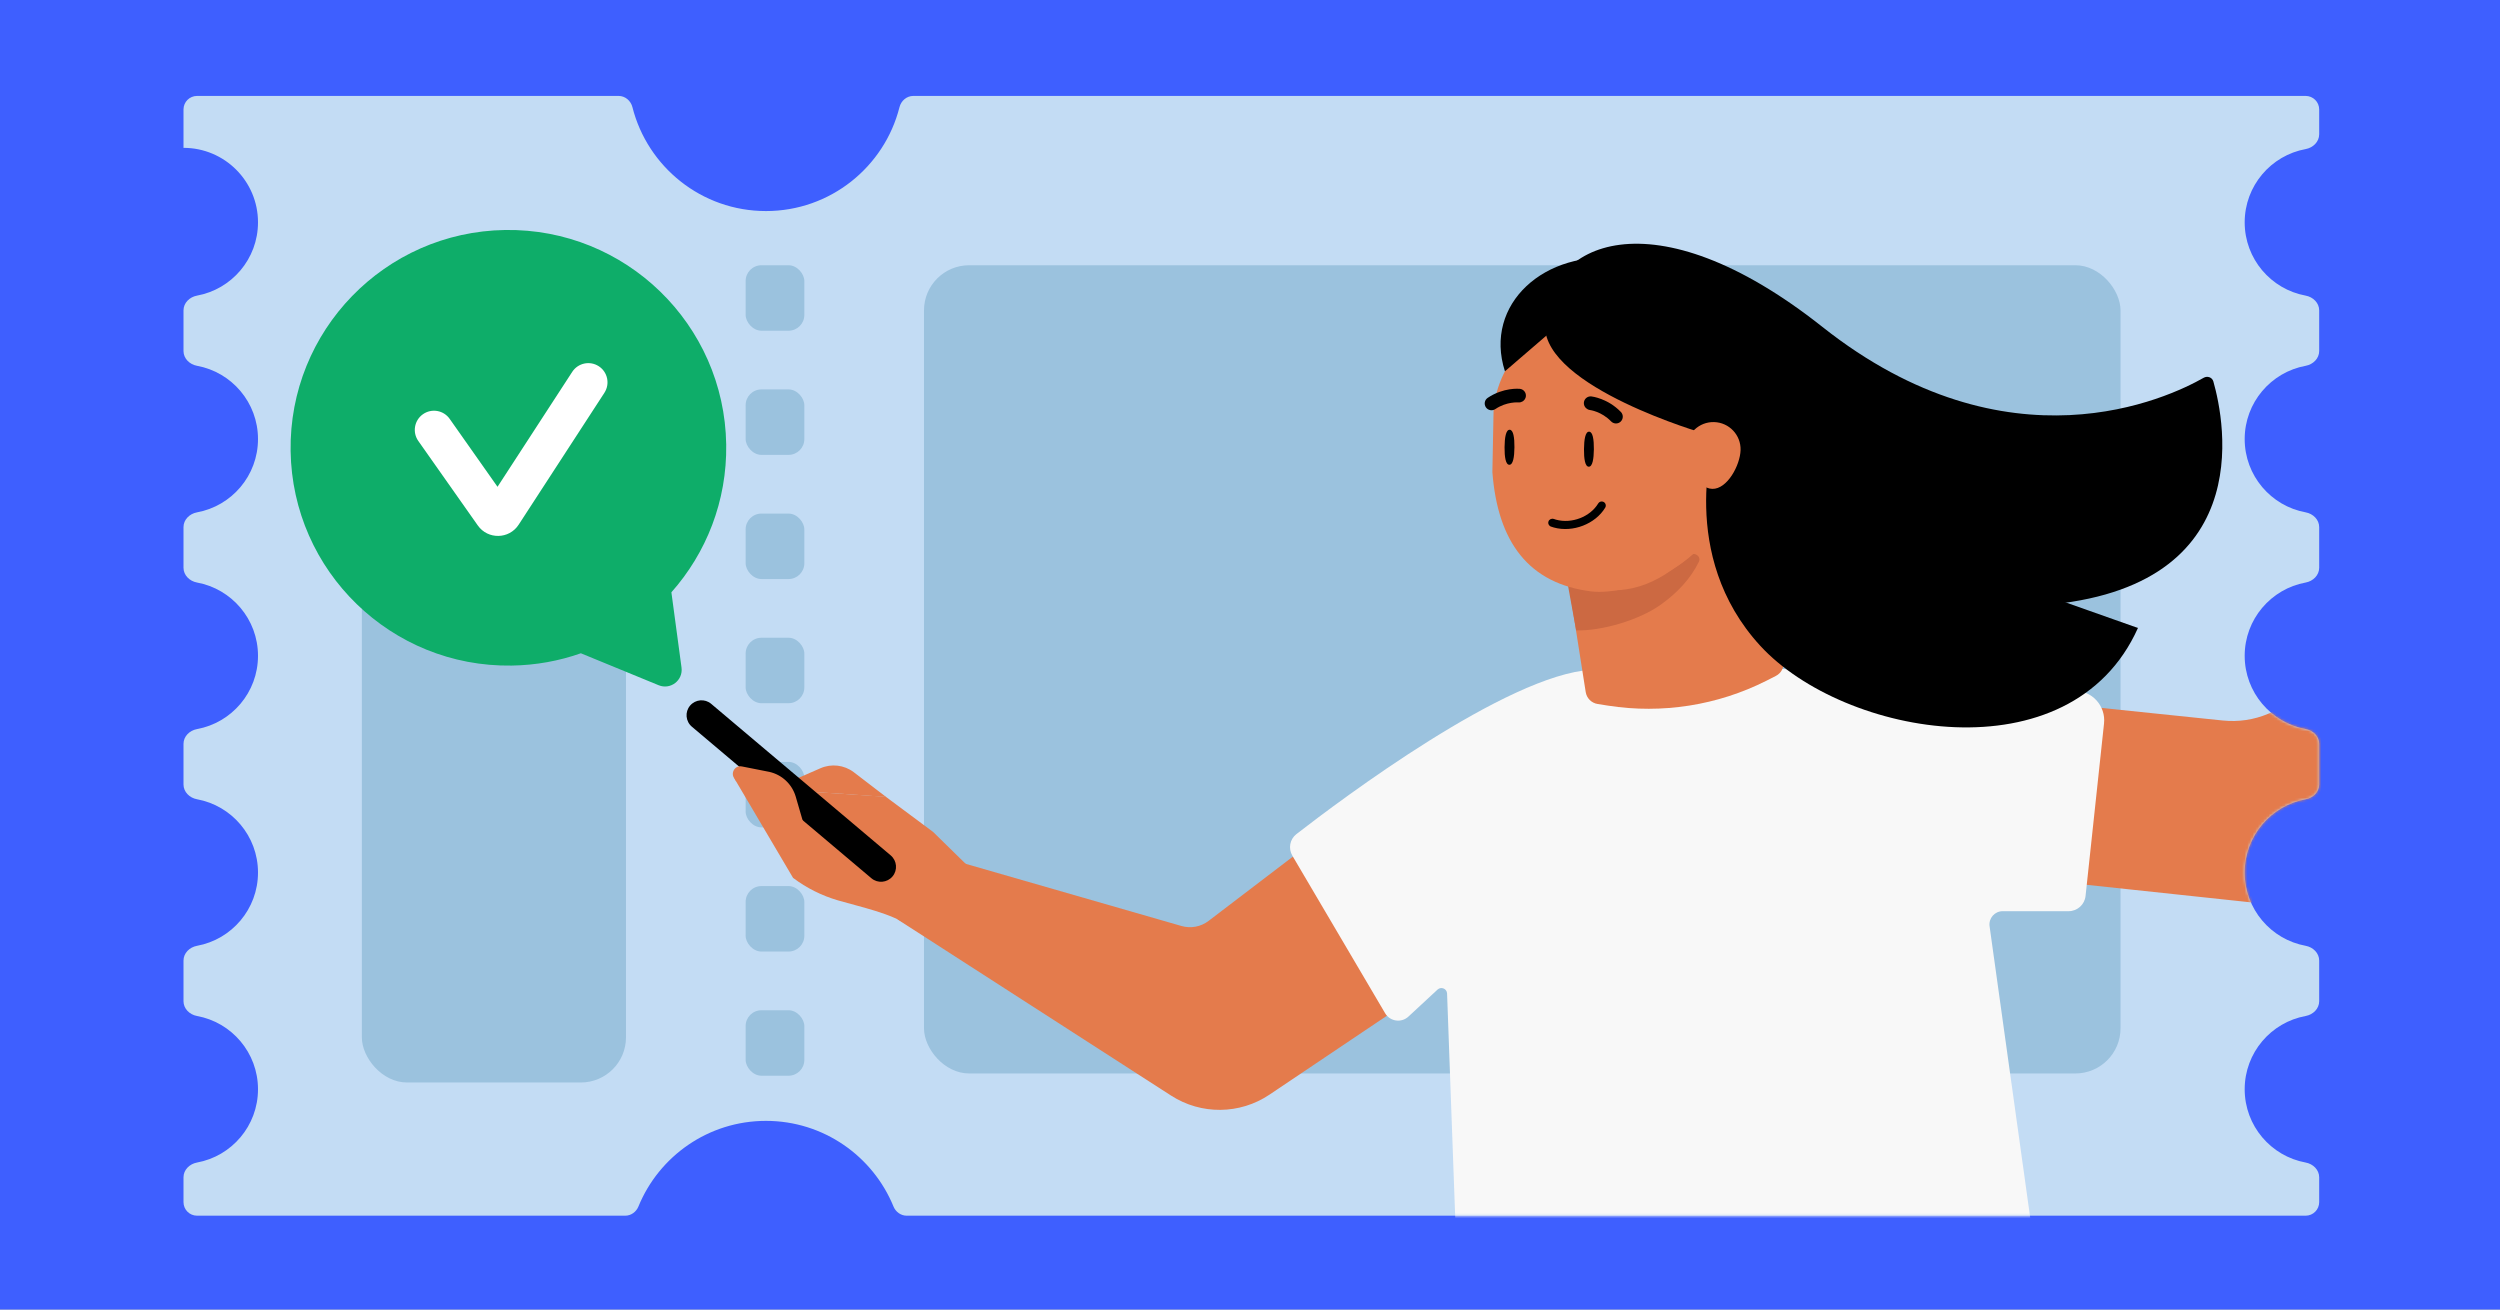 <svg fill="none" height="495" viewBox="0 0 945 495" width="945" xmlns="http://www.w3.org/2000/svg" xmlns:xlink="http://www.w3.org/1999/xlink"><rect x="0" y="0" width="945" height="495" fill="#333333" stroke="none"/><clipPath id="clip0_12315_698"><path d="M0 0H945V495H0Z"/></clipPath><mask id="mask0_12315_698" height="424" maskUnits="userSpaceOnUse" width="808" x="69" y="36"><path clip-rule="evenodd" d="M69.363 41.378C69.363 38.55 71.655 36.258 74.483 36.258H233.828C236.335 36.258 238.446 38.082 239.059 40.512 244.759 63.078 265.195 79.78 289.533 79.78 313.87 79.78 334.307 63.078 340.006 40.512 340.62 38.082 342.731 36.258 345.237 36.258H871.532C874.36 36.258 876.653 38.55 876.653 41.378L876.653 50.765C876.653 53.593 874.34 55.837 871.558 56.345 858.437 58.743 848.491 70.233 848.491 84.047 848.491 97.86 858.437 109.351 871.558 111.748 874.34 112.257 876.653 114.5 876.653 117.328V132.689C876.653 135.517 874.34 137.761 871.558 138.269 858.437 140.666 848.491 152.157 848.491 165.97 848.491 179.784 858.437 191.275 871.558 193.672 874.34 194.18 876.653 196.424 876.653 199.252V214.613C876.653 217.44 874.34 219.684 871.558 220.192 858.437 222.59 848.491 234.081 848.491 247.894 848.491 261.708 858.437 273.198 871.558 275.596 874.34 276.104 876.653 278.348 876.653 281.176V296.536C876.653 299.364 874.34 301.608 871.558 302.116 858.437 304.514 848.491 316.004 848.491 329.818 848.491 343.631 858.437 355.122 871.558 357.519 874.34 358.028 876.653 360.271 876.653 363.099V378.46C876.653 381.288 874.34 383.532 871.558 384.04 858.437 386.437 848.491 397.928 848.491 411.741 848.491 425.555 858.437 437.046 871.558 439.443 874.34 439.951 876.653 442.195 876.653 445.023L876.653 454.41C876.653 457.238 874.36 459.53 871.532 459.53H342.725C340.511 459.53 338.571 458.096 337.733 456.047 329.967 437.063 311.312 423.689 289.533 423.689 267.754 423.689 249.099 437.063 241.333 456.047 240.495 458.096 238.555 459.53 236.341 459.53H74.483C71.655 459.53 69.363 457.238 69.363 454.41L69.363 445.023C69.363 442.195 71.676 439.951 74.457 439.443 87.579 437.046 97.524 425.555 97.524 411.741 97.524 397.928 87.579 386.437 74.458 384.04 71.676 383.532 69.363 381.288 69.363 378.46V363.099C69.363 360.271 71.676 358.028 74.458 357.519 87.579 355.122 97.524 343.631 97.524 329.818 97.524 316.004 87.579 304.514 74.458 302.116 71.676 301.608 69.363 299.364 69.363 296.536V281.176C69.363 278.348 71.676 276.104 74.457 275.596 87.579 273.198 97.524 261.708 97.524 247.894 97.524 234.081 87.579 222.59 74.458 220.192 71.676 219.684 69.363 217.44 69.363 214.613V199.252C69.363 196.424 71.676 194.18 74.457 193.672 87.579 191.275 97.524 179.784 97.524 165.97 97.524 152.157 87.579 140.666 74.458 138.269 71.676 137.761 69.363 135.517 69.363 132.689V117.328C69.363 114.5 71.676 112.257 74.457 111.748 87.579 109.351 97.524 97.86 97.524 84.047 97.524 68.494 84.916 55.886 69.363 55.886V55.886C69.363 55.886 69.363 55.886 69.363 55.886V41.378Z" fill="#ffffff" fill-rule="evenodd"/></mask><g clip-path="url(#clip0_12315_698)"><path d="M0 0H945V495H0Z" fill="#f8f8f8"/><path d="M0 0H945.86V495H0Z" fill="#3e5fff"/><path clip-rule="evenodd" d="M69.363 41.378C69.363 38.55 71.655 36.258 74.483 36.258H233.828C236.335 36.258 238.446 38.082 239.059 40.512 244.759 63.078 265.195 79.78 289.533 79.78 313.87 79.78 334.307 63.078 340.006 40.512 340.62 38.082 342.731 36.258 345.237 36.258H871.532C874.36 36.258 876.653 38.55 876.653 41.378L876.653 50.765C876.653 53.593 874.34 55.837 871.558 56.345 858.437 58.743 848.491 70.233 848.491 84.047 848.491 97.86 858.437 109.351 871.558 111.748 874.34 112.257 876.653 114.5 876.653 117.328V132.689C876.653 135.517 874.34 137.761 871.558 138.269 858.437 140.666 848.491 152.157 848.491 165.97 848.491 179.784 858.437 191.275 871.558 193.672 874.34 194.18 876.653 196.424 876.653 199.252V214.613C876.653 217.44 874.34 219.684 871.558 220.192 858.437 222.59 848.491 234.081 848.491 247.894 848.491 261.708 858.437 273.198 871.558 275.596 874.34 276.104 876.653 278.348 876.653 281.176V296.536C876.653 299.364 874.34 301.608 871.558 302.116 858.437 304.514 848.491 316.004 848.491 329.818 848.491 343.631 858.437 355.122 871.558 357.519 874.34 358.028 876.653 360.271 876.653 363.099V378.46C876.653 381.288 874.34 383.532 871.558 384.04 858.437 386.437 848.491 397.928 848.491 411.741 848.491 425.555 858.437 437.046 871.558 439.443 874.34 439.951 876.653 442.195 876.653 445.023L876.653 454.41C876.653 457.238 874.36 459.53 871.532 459.53H342.725C340.511 459.53 338.571 458.096 337.733 456.047 329.967 437.063 311.312 423.689 289.533 423.689 267.754 423.689 249.099 437.063 241.333 456.047 240.495 458.096 238.555 459.53 236.341 459.53H74.483C71.655 459.53 69.363 457.238 69.363 454.41L69.363 445.023C69.363 442.195 71.676 439.951 74.457 439.443 87.579 437.046 97.524 425.555 97.524 411.741 97.524 397.928 87.579 386.437 74.458 384.04 71.676 383.532 69.363 381.288 69.363 378.46V363.099C69.363 360.271 71.676 358.028 74.458 357.519 87.579 355.122 97.524 343.631 97.524 329.818 97.524 316.004 87.579 304.514 74.458 302.116 71.676 301.608 69.363 299.364 69.363 296.536V281.176C69.363 278.348 71.676 276.104 74.457 275.596 87.579 273.198 97.524 261.708 97.524 247.894 97.524 234.081 87.579 222.59 74.458 220.192 71.676 219.684 69.363 217.44 69.363 214.613V199.252C69.363 196.424 71.676 194.18 74.457 193.672 87.579 191.275 97.524 179.784 97.524 165.97 97.524 152.157 87.579 140.666 74.458 138.269 71.676 137.761 69.363 135.517 69.363 132.689V117.328C69.363 114.5 71.676 112.257 74.457 111.748 87.579 109.351 97.524 97.86 97.524 84.047 97.524 68.494 84.916 55.886 69.363 55.886V55.886C69.363 55.886 69.363 55.886 69.363 55.886V41.378Z" fill="#c3dcf4" fill-rule="evenodd"/><g mask="url(#mask0_12315_698)"><g fill="#9bc2de"><rect height="305.507" rx="17.067" width="452.287" x="349.269" y="100.261"/><rect height="305.507" rx="17.067" width="99.844" x="136.78" y="103.674"/><rect height="24.748" rx="5.974" width="22.188" x="281.853" y="100.261"/><rect height="24.748" rx="5.974" width="22.188" x="281.853" y="147.196"/><rect height="24.748" rx="5.974" width="22.188" x="281.853" y="194.132"/><rect height="24.748" rx="5.974" width="22.188" x="281.853" y="241.067"/><rect height="24.748" rx="5.974" width="22.188" x="281.853" y="288.003"/><rect height="24.748" rx="5.974" width="22.188" x="281.853" y="334.938"/><rect height="24.748" rx="5.974" width="22.188" x="281.853" y="381.873"/></g><path d="M362.391 325.766 339.274 347.536 442.696 414.147C454.042 421.455 468.648 421.312 479.85 413.785L617.812 321.07 540.394 284.384 456.836 348.106C453.92 350.329 450.124 351.042 446.601 350.027L362.391 325.766Z" fill="#e47b4c"/><path d="M687.515 323.65 851.192 341.129C861.966 342.28 872.786 339.412 881.576 333.076L980.367 261.867 953.919 228.985 857.425 269.794C852.016 272.082 846.115 272.964 840.273 272.358L695.831 257.377 687.515 323.65Z" fill="#e47b4c"/><path d="M562.446 523.162 746.757 534.549C753.5 534.966 759.068 529.35 758.594 522.611L746.217 346.46 738.926 269.056C738.488 264.4 735.214 260.541 730.629 259.621 713.59 256.202 668.407 249.117 601.502 253.175 569.692 255.105 507.025 302.118 490.042 315.292 487.517 317.251 486.912 320.737 488.533 323.49L523.564 382.982C525.416 386.128 529.703 386.756 532.38 384.274L543.396 374.059C544.741 372.811 546.93 373.72 546.997 375.554L551.967 512.413C552.176 518.158 556.708 522.808 562.446 523.162Z" fill="#f8f8f8"/><path d="M759.905 572.959 567.217 539.995C562.107 539.121 558.269 534.848 557.947 529.673L546.789 350.311C546.736 349.458 546.781 348.601 546.923 347.758L559.204 274.94C559.937 270.593 563.144 267.131 567.49 266.391 581.108 264.072 615.326 259.812 678.318 261.024 703.779 261.514 759.289 261.256 784.164 261.106 790.841 261.066 796.034 266.845 795.323 273.484L788.338 338.681C787.988 341.95 785.229 344.429 781.941 344.429L757.016 344.429C753.978 344.429 751.641 347.114 752.06 350.123L767.707 462.374 772.949 561.352C773.328 568.509 766.968 574.167 759.905 572.959Z" fill="#f8f8f8"/><path d="M334.949 301.251 322.69 291.865C319.077 289.145 314.276 288.578 310.136 290.396L301.877 294.006C299.331 295.117 299.999 298.903 302.772 299.083L318.904 300.12 334.949 301.251Z" fill="#e47b4c"/><path d="M278.381 295.591 299.779 331.838C304.872 335.672 310.628 338.549 316.746 340.343 325.168 342.811 337.299 345.312 343.572 350.034L366.905 328.372 352.688 314.447 334.828 301.172 306.513 299.274 321.742 312.186 302.075 308.17 280.89 290.404C278.643 289.811 276.184 292.962 278.381 295.591Z" fill="#e47b4c"/><path d="M337.36 331.307C339.381 328.923 339.071 325.357 336.687 323.335L268.825 266.049C266.442 264.028 262.875 264.338 260.853 266.722 258.831 269.105 259.142 272.672 261.525 274.693L329.388 331.979C331.771 334.001 335.338 333.69 337.36 331.307Z" fill="#000000"/><path d="M305.394 316.992 300.761 301.048C299.366 296.389 295.569 292.836 290.825 291.772L280.496 289.726C277.583 289.065 275.749 292.77 278.035 294.694L292.219 305.784 305.394 316.992Z" fill="#e47b4c"/><path clip-rule="evenodd" d="M253.786 223.89C266.954 209.048 274.829 189.431 274.508 168.028 273.826 122.56 236.414 86.254 190.946 86.935 145.478 87.617 109.171 125.029 109.853 170.497 110.535 215.966 147.947 252.272 193.415 251.59 202.581 251.453 211.374 249.823 219.567 246.935L248.973 259.019C253.46 260.863 258.262 257.157 257.615 252.348L253.786 223.89Z" fill="#0ead69" fill-rule="evenodd"/><path clip-rule="evenodd" d="M226.336 138.438C229.695 140.621 230.648 145.115 228.465 148.474L196.052 198.335C192.455 203.869 184.406 204.018 180.607 198.622L158.117 166.685C155.81 163.41 156.595 158.884 159.871 156.578 163.147 154.271 167.672 155.056 169.979 158.332L188.061 184.009 216.3 140.566C218.484 137.207 222.977 136.254 226.336 138.438Z" fill="#ffffff" fill-rule="evenodd"/><path d="M586.426 179.175 599.394 261.584C599.762 263.921 601.577 265.744 603.905 266.11L607.845 266.733C628.303 269.929 649.25 266.633 667.72 257.31L671.253 255.512C673.355 254.448 674.523 252.156 674.159 249.845L661.186 167.41 586.417 179.177 586.426 179.175Z" fill="#e47b4c"/><path d="M592.314 219.255 595.792 238.277C605.19 238.591 619.456 234.476 627.685 228.624 633.929 224.183 639.022 218.815 642.166 212.376 643.191 210.283 640.405 208.375 638.797 210.06 636.819 212.182 634.269 213.771 631.816 215.515 618.803 224.77 606.068 225.071 592.314 219.255Z" fill="#cc6942"/><path d="M651.366 189.939C647.491 213.485 615.942 225.293 601.538 223.56L601.538 223.56C577.831 220.625 566.135 204.891 564.121 178.46L564.577 154.867C566.226 133.439 590.153 109.795 616.085 113.005L616.085 113.005C642.018 116.215 660.082 140.369 655.831 166.163L651.366 189.939Z" fill="#e47b4c"/><path d="M572.458 169.081C572.428 172.74 571.94 175.699 570.536 175.687 569.132 175.676 568.692 172.709 568.722 169.05 568.753 165.392 569.241 162.433 570.645 162.444 572.049 162.456 572.488 165.423 572.458 169.081Z" fill="#000000"/><path d="M602.483 169.81C602.453 173.469 601.965 176.428 600.561 176.416 599.157 176.404 598.717 173.438 598.748 169.779 598.778 166.121 599.266 163.162 600.67 163.173 602.074 163.185 602.514 166.151 602.483 169.81Z" fill="#000000"/><path d="M587.294 196.155C586.423 195.913 585.605 196.334 585.332 197.087 585.042 197.873 585.461 198.763 586.248 199.045 586.614 199.173 586.99 199.296 587.362 199.399 594.53 201.383 603.043 198.081 606.771 191.888 606.978 191.535 607.037 191.123 606.939 190.722 606.84 190.322 606.595 189.989 606.236 189.772 606.121 189.694 605.996 189.651 605.852 189.611 605.184 189.426 604.476 189.713 604.12 190.307 601.076 195.377 594.081 198.07 588.165 196.432 587.869 196.35 587.564 196.266 587.28 196.141L587.275 196.158 587.294 196.155Z" fill="#000000"/><path d="M575.559 151.727C576.233 151.31 576.708 150.605 576.788 149.77 576.917 148.38 575.906 147.118 574.499 146.978 574.226 146.951 568.29 146.399 562.362 150.38 561.176 151.169 560.867 152.743 561.654 153.946 562.444 155.122 564.037 155.433 565.222 154.644 569.555 151.72 573.934 152.115 573.989 152.12 574.552 152.171 575.096 151.988 575.559 151.727Z" fill="#000000"/><path d="M599.501 154.267C598.929 153.718 598.613 152.93 598.71 152.096 598.875 150.71 600.129 149.689 601.533 149.847 601.807 149.878 607.726 150.584 612.687 155.72 613.68 156.74 613.652 158.345 612.63 159.355 611.611 160.339 609.989 160.309 608.996 159.289 605.372 155.521 601.008 154.988 600.953 154.981 600.392 154.913 599.899 154.62 599.501 154.267Z" fill="#000000"/><path d="M612.948 97.815C639.767 102.762 657.378 133.299 656.655 158.675L656.321 170.4 652.627 184.57 643.381 173.657C639.539 157.175 632.718 129.788 632.718 129.788L616.01 119.347 586.095 125.516 568.865 140.35C560.7 114.963 583.947 94.127 612.948 97.815Z" fill="#000000"/><path d="M689.034 156.075 644.236 163.882C644.236 163.882 583.955 146.495 583.985 123.133 584.025 91.667 624.743 72.796 688.859 123.562 759.171 179.235 819.656 150.402 832.975 142.806 834.394 141.997 836.199 142.613 836.647 144.184 840.905 159.139 854.463 224.486 767.878 229.052 721.809 231.482 689.034 156.075 689.034 156.075Z" fill="#000000"/><path d="M648.129 165.363 640.344 162.401C640.344 162.401 583.07 94.992 627.416 108.28 671.761 121.569 677.091 154.191 722.105 161.623 736.084 163.931 737.613 177.943 736.07 190.324 734.681 201.473 739.942 213.252 750.534 216.998L808.143 237.373C782.737 294.118 696.92 278.4 665.398 244.125 633.877 209.851 648.129 165.363 648.129 165.363Z" fill="#000000"/><path d="M637.372 169.543C637.534 163.843 642.271 159.386 647.944 159.548 653.618 159.709 658.102 164.429 657.939 170.129 657.777 175.829 652.907 184.954 647.225 184.792 641.543 184.63 637.21 175.208 637.372 169.543Z" fill="#e47b4c"/></g></g></svg>